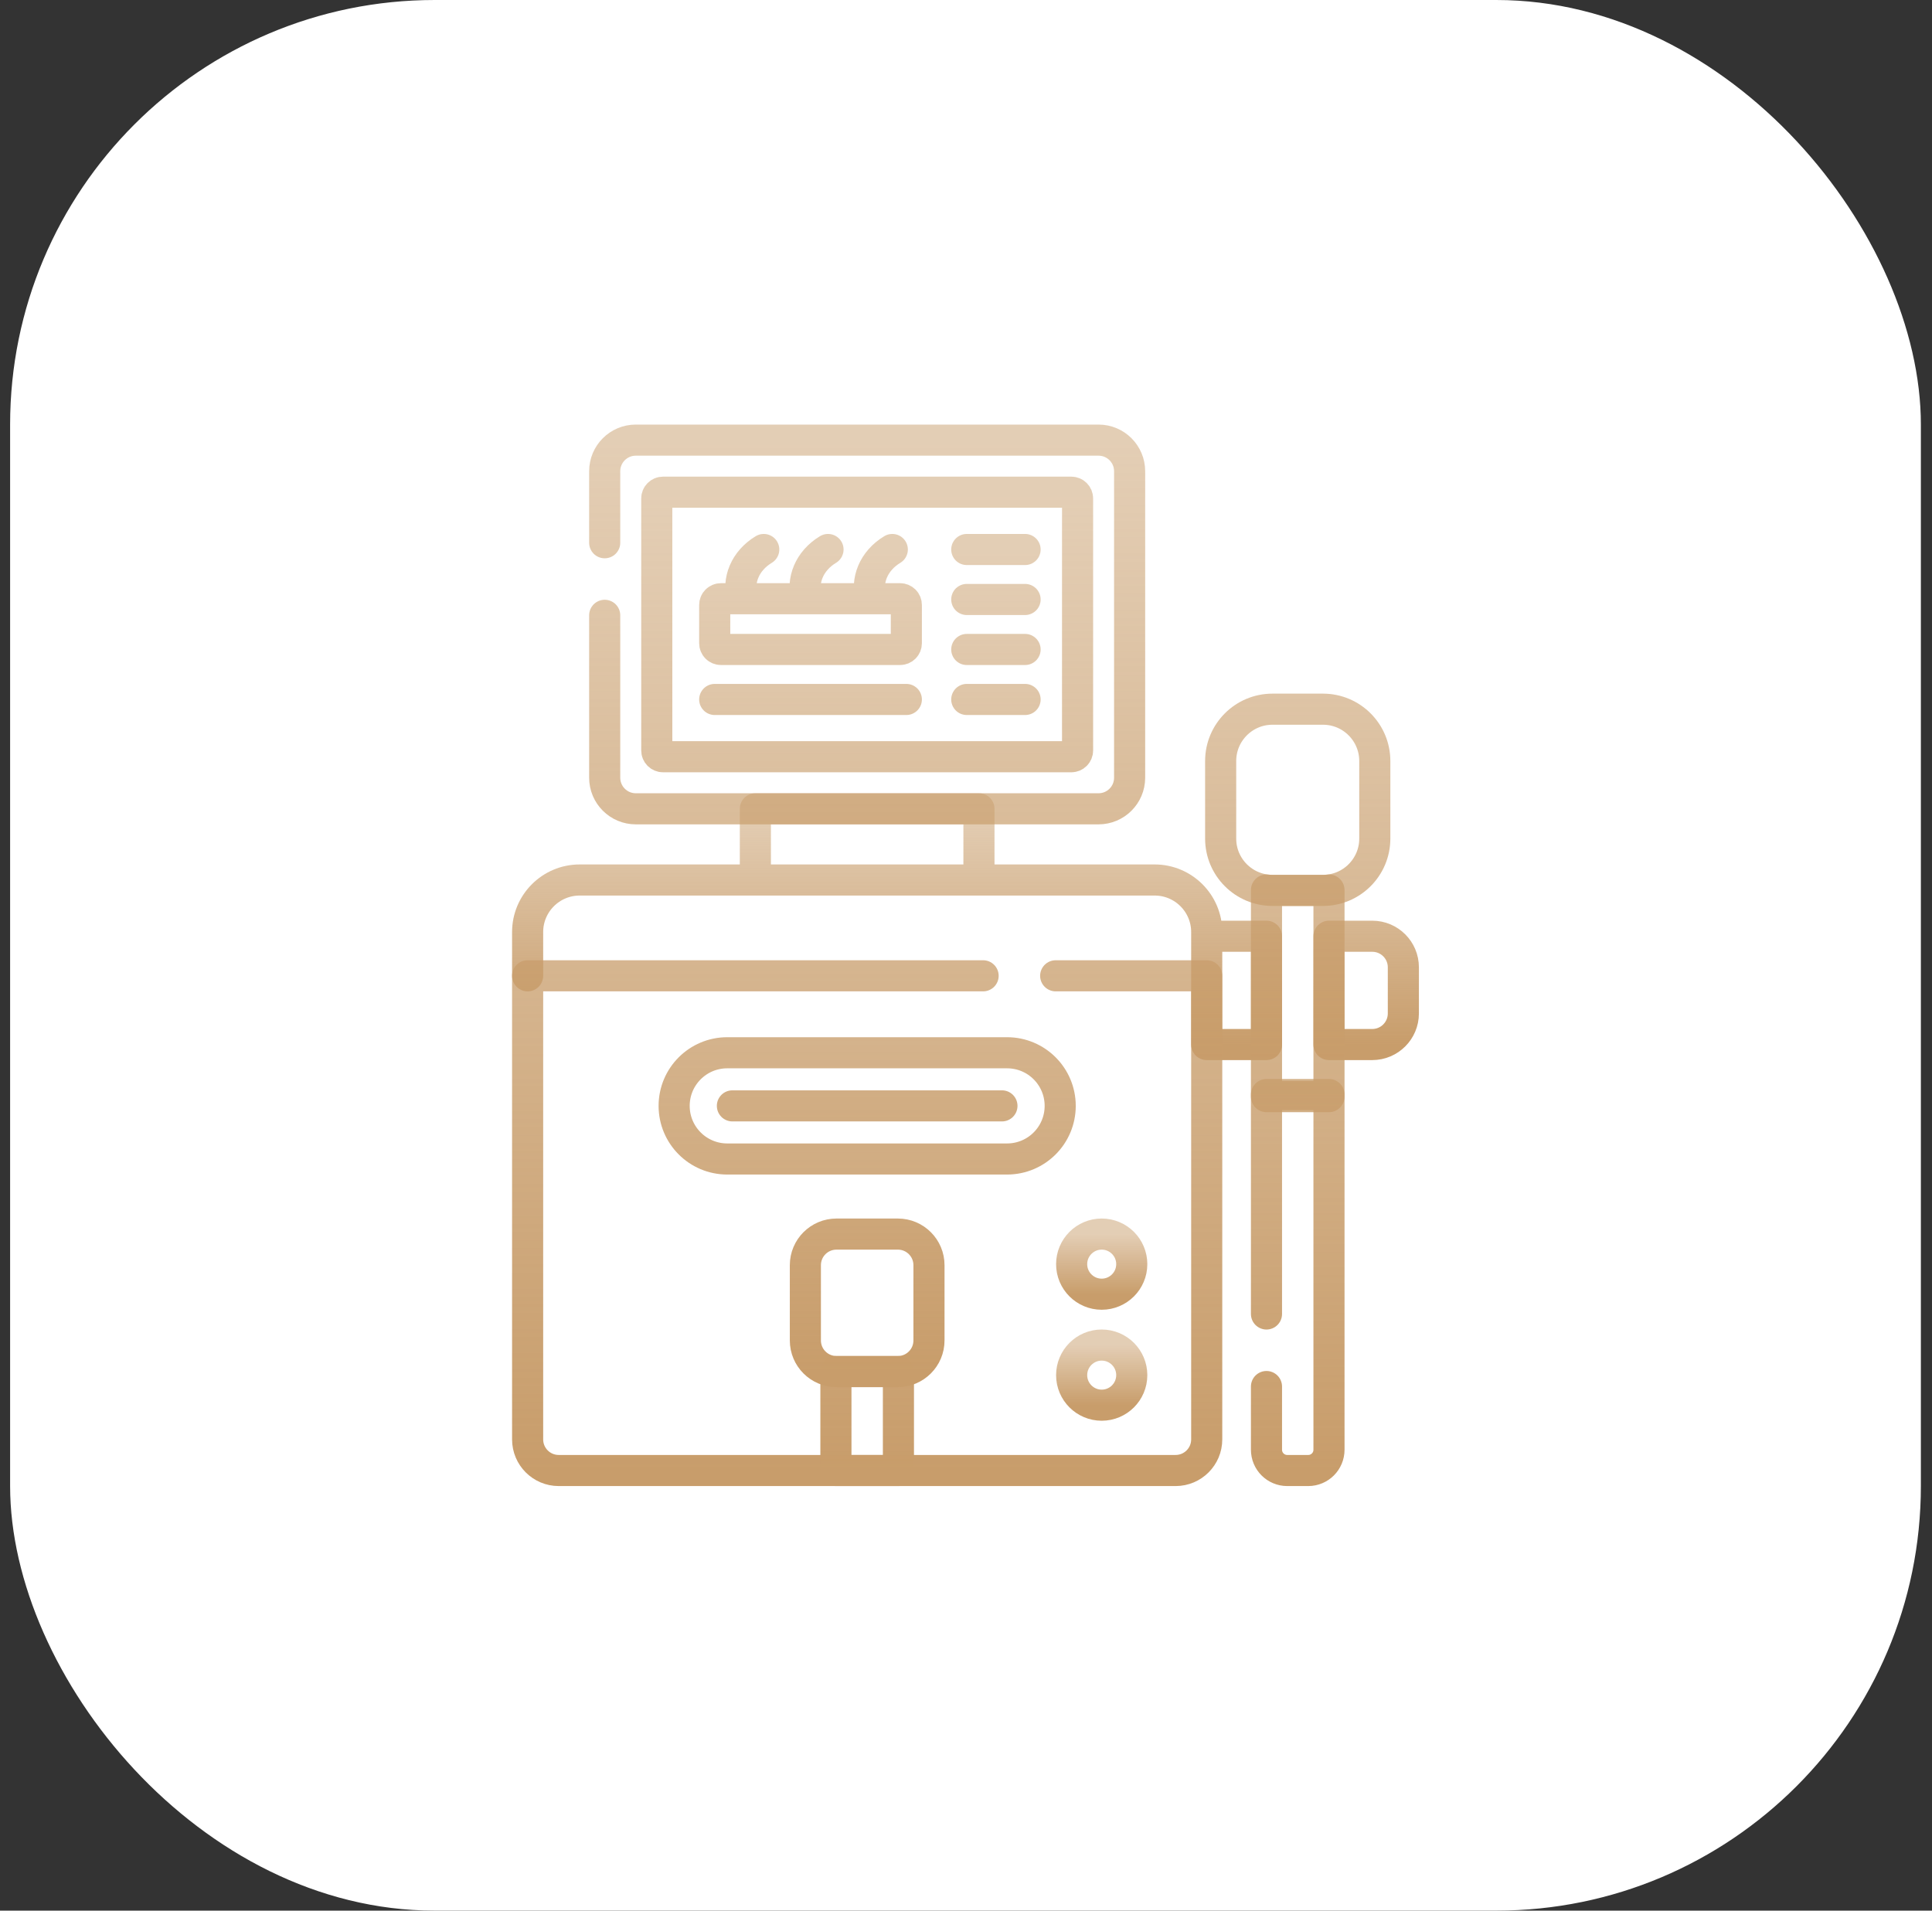 <svg xmlns="http://www.w3.org/2000/svg" width="91" height="90" viewBox="0 0 91 90" fill="none"><rect x="0" y="0" width="91" height="90" fill="#333333" stroke="none"/><rect x="0.476" width="90" height="90" rx="20" fill="white"></rect><path d="M56.838 45.965V43.904C56.838 42.55 55.739 41.452 54.385 41.452H27.305C25.95 41.452 24.852 42.55 24.852 43.904V45.965M56.838 44.101H59.653V49.203H56.838V44.101ZM64.635 44.101H62.597V49.203H64.635C65.444 49.203 66.1 48.547 66.1 47.738V45.565C66.1 44.756 65.445 44.101 64.635 44.101ZM35.579 38.099H46.11V41.452H35.579V38.099Z" stroke="url(#paint0_linear_121_16)" stroke-width="1.465" stroke-miterlimit="10" stroke-linecap="round" stroke-linejoin="round"></path><path d="M46.306 45.965H24.852V67.803C24.852 68.612 25.507 69.268 26.316 69.268H55.373C56.182 69.268 56.838 68.612 56.838 67.803V45.965H49.724M28.482 28.984V36.634C28.482 37.443 29.138 38.099 29.947 38.099H51.742C52.551 38.099 53.207 37.443 53.207 36.634V22.197C53.207 21.388 52.551 20.732 51.742 20.732H29.947C29.138 20.732 28.482 21.388 28.482 22.197V25.566M62.314 41.942H59.936C59.84 41.942 59.746 41.936 59.653 41.925V51.656H62.597V41.925C62.504 41.936 62.409 41.942 62.314 41.942Z" stroke="url(#paint1_linear_121_16)" stroke-width="1.465" stroke-miterlimit="10" stroke-linecap="round" stroke-linejoin="round"></path><path d="M59.653 65.312V68.291C59.653 68.83 60.09 69.268 60.63 69.268H61.62C62.16 69.268 62.597 68.83 62.597 68.291V51.558H59.653V61.895M30.935 35.353V23.478C30.935 23.401 30.966 23.326 31.021 23.271C31.076 23.216 31.15 23.185 31.228 23.185H50.462C50.539 23.185 50.614 23.216 50.669 23.271C50.724 23.326 50.755 23.401 50.755 23.478V35.353C50.755 35.431 50.724 35.505 50.669 35.56C50.614 35.615 50.539 35.646 50.462 35.646H31.228C31.15 35.646 31.076 35.615 31.021 35.56C30.966 35.505 30.935 35.431 30.935 35.353ZM42.291 64.607H39.399C39.39 64.607 39.382 64.606 39.373 64.606V69.268H42.317V64.606C42.308 64.606 42.3 64.607 42.291 64.607ZM62.314 41.942H59.936C58.588 41.942 57.495 40.849 57.495 39.501V35.847C57.495 34.499 58.588 33.406 59.936 33.406H62.314C63.662 33.406 64.755 34.499 64.755 35.847V39.501C64.755 40.849 63.662 41.942 62.314 41.942ZM47.435 54.594H34.255C32.873 54.594 31.753 53.474 31.753 52.092C31.753 50.71 32.873 49.59 34.255 49.59H47.435C48.817 49.59 49.937 50.71 49.937 52.092C49.937 53.474 48.817 54.594 47.435 54.594Z" stroke="url(#paint2_linear_121_16)" stroke-width="1.465" stroke-miterlimit="10" stroke-linecap="round" stroke-linejoin="round"></path><path d="M45.536 25.884H48.283M45.536 28.238H48.283M45.536 30.593H48.283M45.536 32.948H48.283M33.664 32.948H42.69M35.974 25.884C35.087 26.42 34.721 27.351 34.968 28.203M39.001 25.884C38.114 26.42 37.748 27.351 37.995 28.203M42.029 25.884C41.142 26.42 40.776 27.351 41.023 28.203M34.497 52.092H47.193M42.291 64.607H39.399C38.59 64.607 37.934 63.951 37.934 63.142V59.596C37.934 58.787 38.59 58.131 39.399 58.131H42.291C43.1 58.131 43.756 58.787 43.756 59.596V63.142C43.756 63.951 43.1 64.607 42.291 64.607ZM42.397 30.593H33.956C33.879 30.593 33.804 30.562 33.749 30.507C33.694 30.452 33.664 30.378 33.664 30.3V28.496C33.664 28.418 33.694 28.344 33.749 28.289C33.804 28.234 33.879 28.203 33.956 28.203H42.397C42.475 28.203 42.55 28.234 42.605 28.289C42.66 28.344 42.69 28.418 42.69 28.496V30.3C42.69 30.378 42.66 30.452 42.605 30.507C42.55 30.562 42.475 30.593 42.397 30.593Z" stroke="url(#paint3_linear_121_16)" stroke-width="1.465" stroke-miterlimit="10" stroke-linecap="round" stroke-linejoin="round"></path><path d="M51.892 60.963C52.674 60.963 53.308 60.329 53.308 59.547C53.308 58.765 52.674 58.131 51.892 58.131C51.11 58.131 50.476 58.765 50.476 59.547C50.476 60.329 51.11 60.963 51.892 60.963Z" stroke="url(#paint4_linear_121_16)" stroke-width="1.465" stroke-miterlimit="10" stroke-linecap="round" stroke-linejoin="round"></path><path d="M51.892 66.191C52.674 66.191 53.308 65.557 53.308 64.775C53.308 63.993 52.674 63.359 51.892 63.359C51.11 63.359 50.476 63.993 50.476 64.775C50.476 65.557 51.11 66.191 51.892 66.191Z" stroke="url(#paint5_linear_121_16)" stroke-width="1.465" stroke-miterlimit="10" stroke-linecap="round" stroke-linejoin="round"></path><defs><linearGradient id="paint0_linear_121_16" x1="45.476" y1="38.099" x2="45.476" y2="49.203" gradientUnits="userSpaceOnUse"><stop stop-color="#C89D6B" stop-opacity="0.5"></stop><stop offset="1" stop-color="#C89D6B"></stop></linearGradient><linearGradient id="paint1_linear_121_16" x1="43.724" y1="20.732" x2="43.724" y2="69.268" gradientUnits="userSpaceOnUse"><stop stop-color="#C89D6B" stop-opacity="0.5"></stop><stop offset="1" stop-color="#C89D6B"></stop></linearGradient><linearGradient id="paint2_linear_121_16" x1="47.845" y1="23.185" x2="47.845" y2="69.268" gradientUnits="userSpaceOnUse"><stop stop-color="#C89D6B" stop-opacity="0.5"></stop><stop offset="1" stop-color="#C89D6B"></stop></linearGradient><linearGradient id="paint3_linear_121_16" x1="40.973" y1="25.884" x2="40.973" y2="64.607" gradientUnits="userSpaceOnUse"><stop stop-color="#C89D6B" stop-opacity="0.5"></stop><stop offset="1" stop-color="#C89D6B"></stop></linearGradient><linearGradient id="paint4_linear_121_16" x1="51.892" y1="58.131" x2="51.892" y2="60.963" gradientUnits="userSpaceOnUse"><stop stop-color="#C89D6B" stop-opacity="0.5"></stop><stop offset="1" stop-color="#C89D6B"></stop></linearGradient><linearGradient id="paint5_linear_121_16" x1="51.892" y1="63.359" x2="51.892" y2="66.191" gradientUnits="userSpaceOnUse"><stop stop-color="#C89D6B" stop-opacity="0.5"></stop><stop offset="1" stop-color="#C89D6B"></stop></linearGradient></defs></svg>
